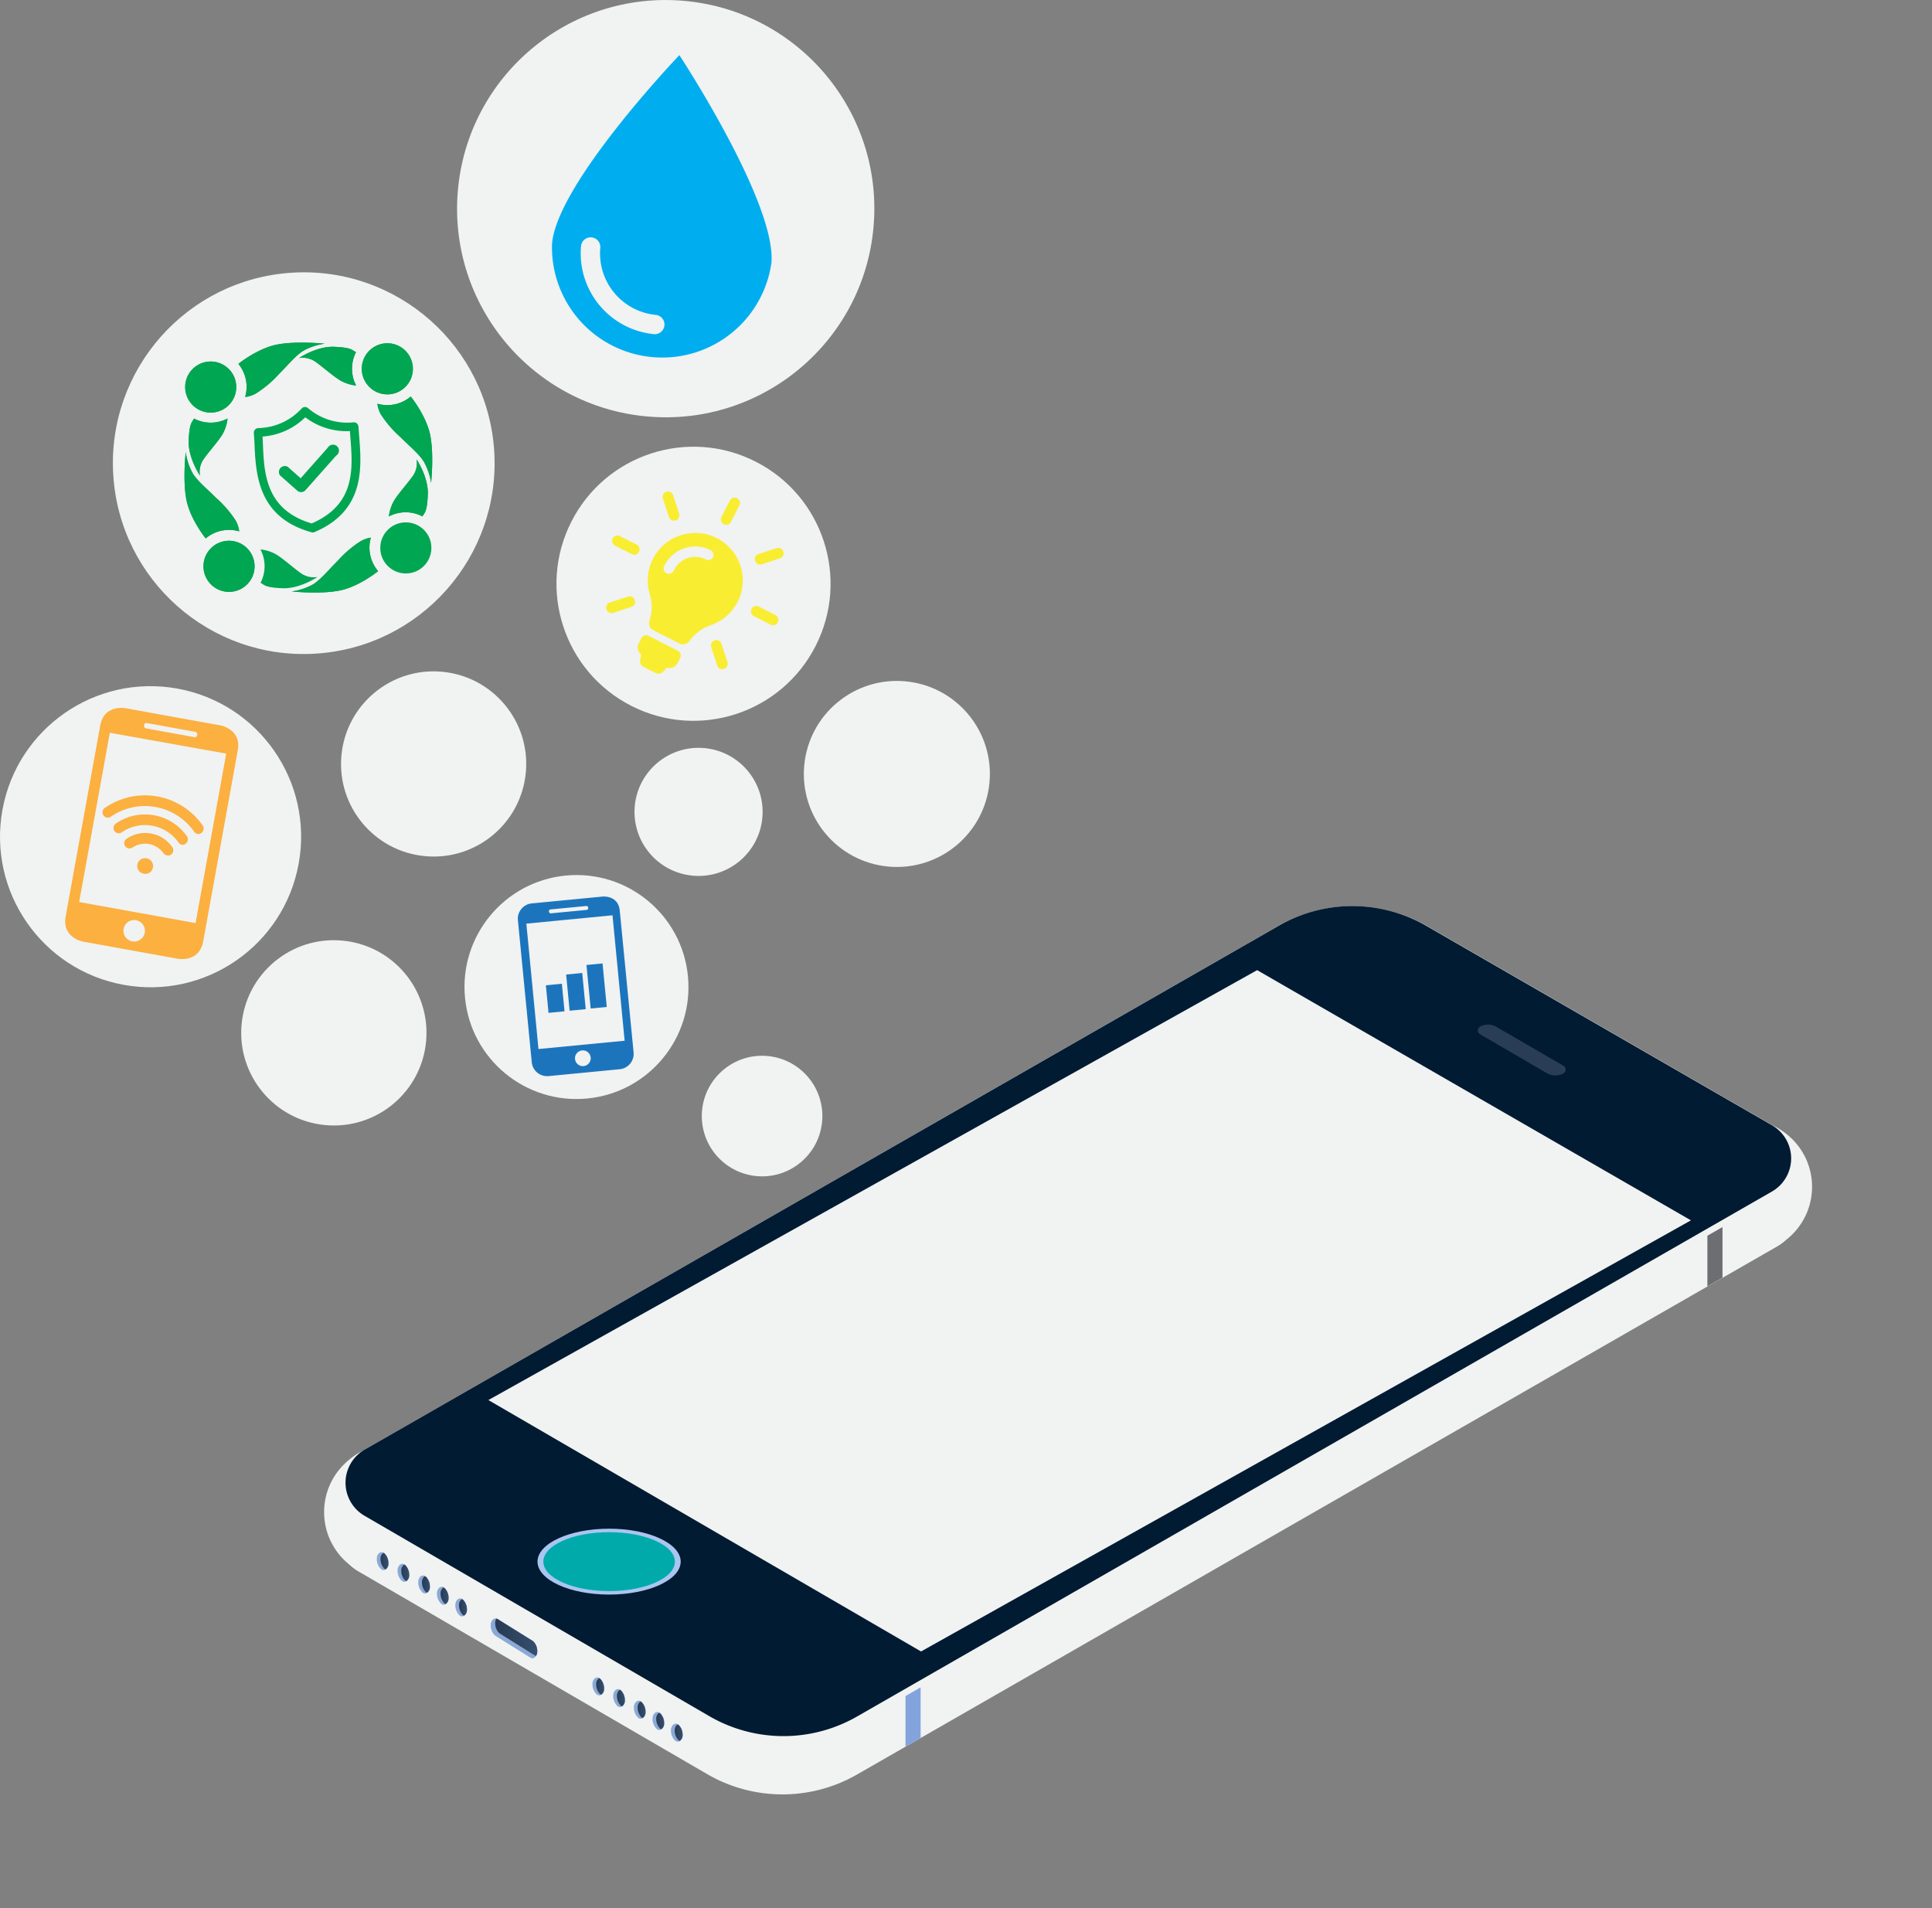<svg xmlns="http://www.w3.org/2000/svg" xmlns:xlink="http://www.w3.org/1999/xlink" viewBox="0 0 420.43 415.29"><rect x="0" y="0" width="420.43" height="415.29" fill="#808080" stroke="none"/><defs><style>.cls-1{fill:#f1f2f2;}.cls-2{fill:#f9ed32;}.cls-3{fill:#fbb040;}.cls-4{fill:#1c75bc;}.cls-5{fill:#00aeef;}.cls-6{fill:#00a651;}.cls-7{fill:none;}.cls-8{fill:#011b32;}.cls-9{fill:#8aa9d6;}.cls-10{fill:url(#linear-gradient);}.cls-11{fill:url(#linear-gradient-2);}.cls-12{fill:url(#linear-gradient-3);}.cls-13{fill:url(#linear-gradient-4);}.cls-14{fill:url(#linear-gradient-5);}.cls-15{fill:url(#linear-gradient-6);}.cls-16{fill:url(#linear-gradient-7);}.cls-17{fill:url(#linear-gradient-8);}.cls-18{fill:url(#linear-gradient-9);}.cls-19{fill:url(#linear-gradient-10);}.cls-20{fill:url(#linear-gradient-11);}.cls-21{fill:#83a3dc;}.cls-22{fill:#6d6e71;}.cls-23{fill:#aac5ef;}.cls-24{fill:#0aa;}.cls-25{fill:#2a3d56;}</style><linearGradient id="linear-gradient" x1="3873" y1="-5764.29" x2="3874.72" y2="-5764.29" gradientTransform="matrix(1, 0, 0, -1, -3790.19, -5424.56)" gradientUnits="userSpaceOnUse"><stop offset="0" stop-color="#283a52"/><stop offset="1" stop-color="#354f6e"/></linearGradient><linearGradient id="linear-gradient-2" x1="3877.52" y1="-5766.84" x2="3879.24" y2="-5766.84" xlink:href="#linear-gradient"/><linearGradient id="linear-gradient-3" x1="3882.02" y1="-5769.37" x2="3883.74" y2="-5769.37" xlink:href="#linear-gradient"/><linearGradient id="linear-gradient-4" x1="3886.07" y1="-5771.82" x2="3887.8" y2="-5771.82" xlink:href="#linear-gradient"/><linearGradient id="linear-gradient-5" x1="3890.09" y1="-5774.36" x2="3891.81" y2="-5774.36" xlink:href="#linear-gradient"/><linearGradient id="linear-gradient-6" x1="3897.95" y1="-5780.85" x2="3907.11" y2="-5780.85" xlink:href="#linear-gradient"/><linearGradient id="linear-gradient-7" x1="3919.93" y1="-5791.56" x2="3921.65" y2="-5791.56" xlink:href="#linear-gradient"/><linearGradient id="linear-gradient-8" x1="3924.45" y1="-5794.1" x2="3926.17" y2="-5794.1" xlink:href="#linear-gradient"/><linearGradient id="linear-gradient-9" x1="3928.95" y1="-5796.63" x2="3930.67" y2="-5796.63" xlink:href="#linear-gradient"/><linearGradient id="linear-gradient-10" x1="3933" y1="-5799.08" x2="3934.73" y2="-5799.08" xlink:href="#linear-gradient"/><linearGradient id="linear-gradient-11" x1="3937.02" y1="-5801.62" x2="3938.74" y2="-5801.62" xlink:href="#linear-gradient"/></defs><title>ppob</title><g id="Layer_2" data-name="Layer 2"><g id="Layer_1-2" data-name="Layer 1"><circle class="cls-1" cx="150.92" cy="127.05" r="29.82" transform="translate(-30.72 204.02) rotate(-63.06)"/><g id="Layer_2-2" data-name="Layer 2"><g id="Layer_1-2-2" data-name="Layer 1-2"><path id="_Compound_Path_" data-name=" Compound Path " class="cls-2" d="M148,143.2l-.55,1.09a2,2,0,0,1-2.34,1l-.77.86a1.39,1.39,0,0,1-1.66.31l-2.65-1.35a1.38,1.38,0,0,1-.73-1.52l.24-1.13A2,2,0,0,1,139,140l.56-1.1a1.18,1.18,0,0,1,1.58-.53h0l6.43,3.27A1.19,1.19,0,0,1,148,143.2ZM160.49,131a10.25,10.25,0,0,1-5.87,5.07,9.55,9.55,0,0,0-4.59,3.42,1.71,1.71,0,0,1-2.17.54l-5.68-2.88a1.69,1.69,0,0,1-.84-2.07,9.61,9.61,0,0,0,.06-5.77A10.34,10.34,0,1,1,160.52,131Zm-5.34-9.7a1.17,1.17,0,0,0-.51-1.57h0a7.47,7.47,0,0,0-10,3.25A1.17,1.17,0,1,0,146.7,124a5.13,5.13,0,0,1,6.89-2.25A1.17,1.17,0,0,0,155.16,121.28Zm2.36-7.22a1.16,1.16,0,0,0,1.57-.51h0l1.85-3.64a1.17,1.17,0,0,0-2.08-1.06L157,112.49a1.16,1.16,0,0,0,.51,1.57Zm-18.46,6a1.16,1.16,0,0,0-.51-1.57h0l-3.65-1.85a1.16,1.16,0,1,0-1.05,2.08l3.65,1.85a1.16,1.16,0,0,0,1.56-.51Zm29.69,13.78L165.11,132a1.16,1.16,0,0,0-1.05,2.08l3.64,1.85a1.16,1.16,0,1,0,1.05-2.08Zm-32-4.05-3.94,1.28a1.18,1.18,0,1,0,.75,2.23l3.94-1.28a1.18,1.18,0,0,0-.75-2.23Zm28.14-7.07a1.18,1.18,0,0,0,.9.06l3.94-1.29a1.16,1.16,0,1,0-.72-2.22h0l-3.94,1.28a1.16,1.16,0,0,0-.75,1.47h0a1.18,1.18,0,0,0,.58.67ZM145.57,112.5a1.16,1.16,0,0,0,2.22-.72l-1.28-3.94a1.18,1.18,0,1,0-2.23.75ZM157,140.1a1.17,1.17,0,1,0-2.23.72l1.29,3.94a1.16,1.16,0,1,0,2.25-.6,1,1,0,0,0,0-.13Z"/></g></g><circle class="cls-1" cx="32.77" cy="182.1" r="32.76" transform="translate(-152.26 181.93) rotate(-79.75)"/><g id="Layer_2-3" data-name="Layer 2"><g id="Layer_1-2-3" data-name="Layer 1-2"><path class="cls-3" d="M38.78,208.66s4.6.83,5.44-3.8l7.52-41.56c.87-4.6-3.77-5.44-3.77-5.44l-20.71-3.75s-4.62-.84-5.45,3.78l-7.52,41.56c-.84,4.63,3.78,5.46,3.78,5.46Zm-10-3.8A2.34,2.34,0,1,1,31.5,203h0A2.35,2.35,0,0,1,28.78,204.86Zm2.57-47.1a.52.52,0,0,1,.6-.41h0l10.54,1.91a.52.52,0,0,1,.42.6h0l0,.14a.51.51,0,0,1-.58.42h0l-10.54-1.91a.52.52,0,0,1-.42-.6Zm-7.45,1.7L49.23,164l-6.67,36.88-25.33-4.58Z"/><path class="cls-3" d="M43,181.48a1.19,1.19,0,0,1-.74-.47,13.07,13.07,0,0,0-18.15-3.28,1.15,1.15,0,0,1-1.31-1.9,15.31,15.31,0,0,1,21.32,3.83l0,0a1.18,1.18,0,0,1-.29,1.6A1.09,1.09,0,0,1,43,181.48Z"/><path class="cls-3" d="M39.61,183.85a1.17,1.17,0,0,1-.74-.47,8.91,8.91,0,0,0-12.39-2.24,1.15,1.15,0,0,1-1.31-1.89A11.15,11.15,0,0,1,40.69,182l0,0a1.17,1.17,0,0,1-.29,1.6A1,1,0,0,1,39.61,183.85Z"/><path class="cls-3" d="M36.31,186.14a1.19,1.19,0,0,1-.74-.47,4.9,4.9,0,0,0-6.75-1.22,1.15,1.15,0,0,1-1.31-1.89,7.18,7.18,0,0,1,10,1.81,1.18,1.18,0,0,1-.29,1.6A1.15,1.15,0,0,1,36.31,186.14Z"/><path class="cls-3" d="M31.27,190.13a1.72,1.72,0,0,1-1.1-.7,1.66,1.66,0,0,1-.27-1.28,1.72,1.72,0,0,1,.7-1.1,1.77,1.77,0,0,1,2.41.44,1.66,1.66,0,0,1,.27,1.28,1.72,1.72,0,0,1-.69,1.11A1.76,1.76,0,0,1,31.27,190.13Z"/></g></g><circle class="cls-1" cx="125.45" cy="214.8" r="24.37" transform="translate(-20.08 13.06) rotate(-5.52)"/><g id="Layer_2-4" data-name="Layer 2"><g id="Layer_1-2-4" data-name="Layer 1-2"><path class="cls-4" d="M134.79,232.69a3.36,3.36,0,0,0,3.08-3.75l-3-30.75c-.31-3.42-3.74-3.08-3.74-3.08l-15.33,1.48a3.36,3.36,0,0,0-3.09,3.74l3,30.75a3.36,3.36,0,0,0,3.75,3.09ZM127,232a1.71,1.71,0,1,1,1.54-1.87h0A1.72,1.72,0,0,1,127,232Zm-7.55-33.67a.38.38,0,0,1,.34-.42h0l7.8-.75a.38.38,0,0,1,.41.34h0v.1a.37.37,0,0,1-.32.41h0l-7.8.75a.38.38,0,0,1-.41-.34ZM114.54,201l18.75-1.81,2.64,27.29-18.75,1.81Z"/><path class="cls-4" d="M118.79,214.42l3.48-.34.58,6-3.48.34Z"/><path class="cls-4" d="M123.2,212.08l3.5-.34.76,7.87-3.5.34Z"/><path class="cls-4" d="M127.62,210l3.5-.34.92,9.47-3.5.34Z"/></g></g><circle class="cls-1" cx="144.86" cy="45.4" r="45.4" transform="translate(86.82 185.68) rotate(-84.92)"/><g id="Layer_2-5" data-name="Layer 2"><g id="Layer_1-2-5" data-name="Layer 1-2"><path class="cls-5" d="M147.84,12S121.3,39.76,120.13,53a24,24,0,0,0,47.74,4.24C169,44.15,147.84,12,147.84,12Zm-5.4,60.73a17.67,17.67,0,0,1-16-19.17,2.1,2.1,0,1,1,4.19.39,13.45,13.45,0,0,0,12.21,14.59,2.11,2.11,0,0,1-.37,4.19Z"/></g></g><circle class="cls-1" cx="66.09" cy="100.8" r="41.53" transform="translate(-5.97 4.18) rotate(-3.47)"/><g id="Layer_2-6" data-name="Layer 2"><g id="Layer_1-2-6" data-name="Layer 1-2"><g id="Layer_2-2-2" data-name="Layer 2-2"><g id="tampilan_menu_bawah" data-name="tampilan menu bawah"><path class="cls-6" d="M78.16,94.91,78,92.8a1,1,0,0,0-1-.9h0a13.07,13.07,0,0,1-10-3.11,1,1,0,0,0-1.33.08,13.16,13.16,0,0,1-9.53,4.29,1,1,0,0,0-.9,1h0l.13,2.11c.28,6.87.68,16.28,12.37,19.55a.94.94,0,0,0,.63,0C79.47,111.16,78.7,101.77,78.16,94.91Zm-10.35,19c-10-3-10.36-10.79-10.61-17.67L57.13,95a14.78,14.78,0,0,0,9.3-4.19,14.78,14.78,0,0,0,9.73,3L76.23,95C76.8,102,77.42,109.76,67.81,113.92Z"/><path class="cls-6" d="M71.26,97.5l-5.83,6.58-2.82-2.5a1.29,1.29,0,0,0-1.67,1.88l3.76,3.33a1.28,1.28,0,0,0,1.77-.11l6.67-7.52a1.29,1.29,0,1,0-1.5-2.09,1.31,1.31,0,0,0-.38.43Z"/><path class="cls-6" d="M42.22,91.11c-.51.92-1,1-1.16,4.74s2.44,7.62,2.44,7.62a4.91,4.91,0,0,1,.69-3.38c1.05-1.57,3.21-3.93,4.18-5.5a8.92,8.92,0,0,0,1.15-3.51h0a7.88,7.88,0,0,1-7.31,0Z"/><path class="cls-6" d="M42.22,91.11c-.51.92-1,1-1.16,4.74s2.44,7.62,2.44,7.62a4.91,4.91,0,0,1,.69-3.38c1.05-1.57,3.21-3.93,4.18-5.5a8.92,8.92,0,0,0,1.15-3.51h0a7.88,7.88,0,0,1-7.31,0Z"/><circle class="cls-6" cx="45.85" cy="84.23" r="5.56" transform="translate(-5.01 2.93) rotate(-3.47)"/><circle class="cls-6" cx="45.85" cy="84.23" r="5.56" transform="translate(-5.01 2.93) rotate(-3.47)"/><path class="cls-6" d="M51.89,79.17S56,75.85,60.21,75s10.46-.21,10.46-.21a13.36,13.36,0,0,0-4.73,1.58c-1.78,1.19-3.15,2.94-5.21,5a23.88,23.88,0,0,1-5.08,4.28,6.14,6.14,0,0,1-2.3.74,7.89,7.89,0,0,0-1.53-7.27Z"/><path class="cls-6" d="M51.89,79.17S56,75.85,60.21,75s10.46-.21,10.46-.21a13.36,13.36,0,0,0-4.73,1.58c-1.78,1.19-3.15,2.94-5.21,5a23.88,23.88,0,0,1-5.08,4.28,6.14,6.14,0,0,1-2.3.74,7.89,7.89,0,0,0-1.53-7.27Z"/><path class="cls-6" d="M50.18,128.79a5.56,5.56,0,1,0-5.89-5.21,5.56,5.56,0,0,0,5.89,5.21Z"/><path class="cls-6" d="M50.18,128.79a5.56,5.56,0,1,0-5.89-5.21,5.56,5.56,0,0,0,5.89,5.21Z"/><path class="cls-6" d="M44.78,117.18s-3.34-4.08-4.2-8.35-.16-10.44-.16-10.44A13.24,13.24,0,0,0,42,103.12c1.19,1.78,2.94,3.15,5,5.21a23.86,23.86,0,0,1,4.31,5,6.2,6.2,0,0,1,.74,2.3,7.89,7.89,0,0,0-7.28,1.53Z"/><path class="cls-6" d="M44.78,117.18s-3.34-4.08-4.2-8.35-.16-10.44-.16-10.44A13.24,13.24,0,0,0,42,103.12c1.19,1.78,2.94,3.15,5,5.21a23.86,23.86,0,0,1,4.31,5,6.2,6.2,0,0,1,.74,2.3,7.89,7.89,0,0,0-7.28,1.53Z"/><path class="cls-6" d="M91.94,112.37c.5-.92,1-.95,1.16-4.74S90.67,100,90.67,100a4.91,4.91,0,0,1-.69,3.38c-1.06,1.57-3.21,3.93-4.18,5.5a8.94,8.94,0,0,0-1.17,3.5,7.89,7.89,0,0,1,7.31,0Z"/><path class="cls-6" d="M91.94,112.37c.5-.92,1-.95,1.16-4.74S90.67,100,90.67,100a4.91,4.91,0,0,1-.69,3.38c-1.06,1.57-3.21,3.93-4.18,5.5a8.94,8.94,0,0,0-1.17,3.5,7.89,7.89,0,0,1,7.31,0Z"/><circle class="cls-6" cx="88.31" cy="119.24" r="5.56" transform="translate(-7.05 5.56) rotate(-3.47)"/><path class="cls-6" d="M82.27,124.3s-4.08,3.34-8.32,4.2-10.47.21-10.47.21a13.25,13.25,0,0,0,4.72-1.58c1.78-1.19,3.15-2.94,5.21-5a23.8,23.8,0,0,1,5-4.3A6.17,6.17,0,0,1,80.7,117a7.9,7.9,0,0,0,1.57,7.27Z"/><path class="cls-6" d="M82.27,124.3s-4.08,3.34-8.32,4.2-10.47.21-10.47.21a13.25,13.25,0,0,0,4.72-1.58c1.78-1.19,3.15-2.94,5.21-5a23.8,23.8,0,0,1,5-4.3A6.17,6.17,0,0,1,80.7,117a7.9,7.9,0,0,0,1.57,7.27Z"/><path class="cls-6" d="M77.45,76.63c-.92-.5-1-1-4.75-1.16s-7.61,2.44-7.61,2.44a4.91,4.91,0,0,1,3.38.69C70,79.64,72.4,81.79,74,82.76a8.88,8.88,0,0,0,3.5,1.14h0a7.89,7.89,0,0,1,0-7.31Z"/><path class="cls-6" d="M77.45,76.63c-.92-.5-1-1-4.75-1.16s-7.61,2.44-7.61,2.44a4.91,4.91,0,0,1,3.38.69C70,79.64,72.4,81.79,74,82.76a8.88,8.88,0,0,0,3.5,1.14h0a7.89,7.89,0,0,1,0-7.31Z"/><path class="cls-6" d="M84.65,85.81a5.56,5.56,0,1,0-5.91-5.21h0A5.58,5.58,0,0,0,84.65,85.81Z"/><path class="cls-6" d="M84.65,85.81a5.56,5.56,0,1,0-5.91-5.21h0A5.58,5.58,0,0,0,84.65,85.81Z"/><path class="cls-6" d="M89.38,86.29s3.33,4.08,4.22,8.32.21,10.47.21,10.47a13.32,13.32,0,0,0-1.64-4.72c-1.19-1.78-2.94-3.15-5-5.21a23.81,23.81,0,0,1-4.3-5,6.18,6.18,0,0,1-.74-2.29A7.89,7.89,0,0,0,89.38,86.29Z"/><path class="cls-6" d="M89.38,86.29s3.33,4.08,4.22,8.32.21,10.47.21,10.47a13.32,13.32,0,0,0-1.64-4.72c-1.19-1.78-2.94-3.15-5-5.21a23.81,23.81,0,0,1-4.3-5,6.18,6.18,0,0,1-.74-2.29A7.89,7.89,0,0,0,89.38,86.29Z"/><path class="cls-6" d="M56.72,126.85c.92.5.95,1,4.74,1.16s7.61-2.44,7.61-2.44a4.92,4.92,0,0,1-3.38-.69c-1.57-1.05-3.93-3.21-5.5-4.18a8.91,8.91,0,0,0-3.51-1.14h0a7.89,7.89,0,0,1,0,7.31Z"/></g></g></g></g><circle class="cls-1" cx="194.22" cy="168.94" r="20.16" transform="matrix(0.09, -1, 1, 0.09, 8.75, 347.44)"/><rect class="cls-7" x="44.43" y="158.29" width="376" height="257"/><path class="cls-1" d="M186.48,386.18l200.38-115a8.44,8.44,0,0,0,0-14.62l-76.27-44a32.6,32.6,0,0,0-32.5,0L77.91,327.31a8.44,8.44,0,0,0,0,14.61l76,44.17A32.6,32.6,0,0,0,186.48,386.18Z"/><circle class="cls-1" cx="379.7" cy="258.27" r="14.63"/><circle class="cls-1" cx="85.16" cy="329.06" r="14.63"/><path class="cls-1" d="M186.48,375.16l200.38-115a8.44,8.44,0,0,0,0-14.62l-76.27-44a32.6,32.6,0,0,0-32.5,0L77.91,316.29a8.44,8.44,0,0,0,0,14.61l76,44.17A32.6,32.6,0,0,0,186.48,375.16Z"/><path class="cls-8" d="M186.51,373.54,385.6,259.3a8.32,8.32,0,0,0,0-14.43l-75.26-43.41a32.17,32.17,0,0,0-32.07,0l-198.91,114a8.32,8.32,0,0,0,0,14.42l75,43.59A32.17,32.17,0,0,0,186.51,373.54Z"/><polygon class="cls-1" points="200.43 359.39 367.97 265.57 273.57 211.12 106.28 304.68 200.43 359.39"/><path class="cls-9" d="M82.91,341.46h0c.7.6,1.63-.08,1.63-1.21h0a3,3,0,0,0-.91-2.25h0c-.7-.6-1.63.08-1.63,1.21h0A3,3,0,0,0,82.91,341.46Z"/><path class="cls-10" d="M83.62,338h0c-.06,0-.12,0-.18-.07a1.46,1.46,0,0,0-.63,1.28,3,3,0,0,0,.91,2.25c.06,0,.12,0,.18.07a1.46,1.46,0,0,0,.63-1.28A3,3,0,0,0,83.62,338Z"/><path class="cls-9" d="M87.43,344h0c.7.6,1.63-.08,1.63-1.21h0a3,3,0,0,0-.91-2.25h0c-.7-.6-1.63.08-1.63,1.21h0A3,3,0,0,0,87.43,344Z"/><path class="cls-11" d="M88.14,340.55h0c-.06,0-.12,0-.18-.07a1.46,1.46,0,0,0-.63,1.28,3,3,0,0,0,.91,2.25c.06,0,.12,0,.18.07a1.46,1.46,0,0,0,.63-1.28A3,3,0,0,0,88.14,340.55Z"/><path class="cls-9" d="M91.93,346.54h0c.7.6,1.63-.08,1.63-1.21h0a3,3,0,0,0-.91-2.25h0c-.7-.6-1.63.08-1.63,1.21h0A3,3,0,0,0,91.93,346.54Z"/><path class="cls-12" d="M92.64,343.08h0c-.06,0-.12,0-.18-.07a1.46,1.46,0,0,0-.63,1.28,3,3,0,0,0,.91,2.25c.06,0,.12,0,.18.07a1.46,1.46,0,0,0,.63-1.28A3,3,0,0,0,92.64,343.08Z"/><path class="cls-9" d="M96,349h0c.7.6,1.63-.08,1.63-1.21h0a3,3,0,0,0-.91-2.25h0c-.7-.6-1.63.08-1.63,1.21h0A3,3,0,0,0,96,349Z"/><path class="cls-13" d="M96.69,345.53h0c-.06,0-.12,0-.18-.07a1.46,1.46,0,0,0-.63,1.28A3,3,0,0,0,96.8,349c.06,0,.12,0,.18.07a1.46,1.46,0,0,0,.63-1.28A3,3,0,0,0,96.69,345.53Z"/><path class="cls-9" d="M100,351.53h0c.7.6,1.63-.08,1.63-1.21h0a3,3,0,0,0-.91-2.25h0c-.7-.6-1.63.08-1.63,1.21h0A3,3,0,0,0,100,351.53Z"/><path class="cls-14" d="M100.7,348.07h0c-.06,0-.12,0-.18-.07a1.46,1.46,0,0,0-.63,1.28,3,3,0,0,0,.91,2.25c.06,0,.12,0,.18.07a1.46,1.46,0,0,0,.63-1.28A3,3,0,0,0,100.7,348.07Z"/><path class="cls-9" d="M116,357.15l-.13-.08h0l-7.55-4.71h0c-.68-.43-1.5.22-1.5,1.29a3,3,0,0,0,.91,2.25l.13.08h0l7.54,4.71h0c.69.44,1.51-.21,1.51-1.28A3,3,0,0,0,116,357.15Z"/><path class="cls-9" d="M116,357.15l-.13-.08h0l-7.55-4.71h0c-.68-.43-1.5.22-1.5,1.29a3,3,0,0,0,.91,2.25l.13.08h0l7.54,4.71h0c.69.44,1.51-.21,1.51-1.28A3,3,0,0,0,116,357.15Z"/><path class="cls-15" d="M116.92,359.4a3,3,0,0,0-.91-2.25l-.13-.08h0l-7.55-4.71h0a.84.84,0,0,0-.31-.11,1.69,1.69,0,0,0-.26.93,3,3,0,0,0,.91,2.25l.13.08h0l7.54,4.71h0a.85.85,0,0,0,.31.12A1.69,1.69,0,0,0,116.92,359.4Z"/><path class="cls-9" d="M129.84,368.72h0c.7.6,1.63-.08,1.63-1.21h0a3,3,0,0,0-.91-2.25h0c-.7-.6-1.63.08-1.63,1.21h0A3,3,0,0,0,129.84,368.72Z"/><path class="cls-16" d="M130.55,365.27h0c-.06,0-.12,0-.18-.07a1.46,1.46,0,0,0-.63,1.28,3,3,0,0,0,.91,2.25c.06,0,.12,0,.18.07a1.46,1.46,0,0,0,.63-1.28A3,3,0,0,0,130.55,365.27Z"/><path class="cls-9" d="M134.36,371.26h0c.7.6,1.63-.08,1.63-1.21h0a3,3,0,0,0-.91-2.25h0c-.7-.6-1.63.08-1.63,1.21h0A3,3,0,0,0,134.36,371.26Z"/><path class="cls-17" d="M135.07,367.81h0c-.06,0-.12,0-.18-.07a1.46,1.46,0,0,0-.63,1.28,3,3,0,0,0,.91,2.25c.06,0,.12,0,.18.07a1.46,1.46,0,0,0,.63-1.28A3,3,0,0,0,135.07,367.81Z"/><path class="cls-9" d="M138.86,373.8h0c.7.6,1.63-.08,1.63-1.21h0a3,3,0,0,0-.91-2.25h0c-.7-.6-1.63.08-1.63,1.21h0A3,3,0,0,0,138.86,373.8Z"/><path class="cls-18" d="M139.57,370.34h0c-.06,0-.12,0-.18-.07a1.46,1.46,0,0,0-.63,1.28,3,3,0,0,0,.91,2.25c.06,0,.12,0,.18.07a1.46,1.46,0,0,0,.63-1.28A3,3,0,0,0,139.57,370.34Z"/><path class="cls-9" d="M142.91,376.25h0c.7.6,1.63-.08,1.63-1.21h0a3,3,0,0,0-.91-2.25h0c-.7-.6-1.63.08-1.63,1.21h0A3,3,0,0,0,142.91,376.25Z"/><path class="cls-19" d="M143.62,372.79h0c-.06,0-.12,0-.18-.07a1.46,1.46,0,0,0-.63,1.28,3,3,0,0,0,.91,2.25c.06,0,.12,0,.18.07a1.46,1.46,0,0,0,.63-1.28A3,3,0,0,0,143.62,372.79Z"/><path class="cls-9" d="M146.92,378.79h0c.7.6,1.63-.08,1.63-1.21h0a3,3,0,0,0-.91-2.25h0c-.7-.6-1.63.08-1.63,1.21h0A3,3,0,0,0,146.92,378.79Z"/><path class="cls-20" d="M147.64,375.33h0c-.06,0-.12,0-.18-.07a1.46,1.46,0,0,0-.63,1.28,3,3,0,0,0,.91,2.25c.06,0,.12,0,.18.07a1.46,1.46,0,0,0,.63-1.28A3,3,0,0,0,147.64,375.33Z"/><polygon class="cls-21" points="200.34 378.22 197.05 380.11 197.05 369.09 200.34 367.2 200.34 378.22"/><polygon class="cls-22" points="374.84 278.05 371.55 279.94 371.55 268.92 374.84 267.03 374.84 278.05"/><ellipse class="cls-23" cx="132.55" cy="339.84" rx="15.58" ry="7.17"/><ellipse class="cls-24" cx="132.55" cy="339.84" rx="14.31" ry="6.41"/><path class="cls-25" d="M340.26,233.55l0,0a.93.93,0,0,0,0-1.6l-14.65-8.5a3.57,3.57,0,0,0-3.56,0h0a.93.93,0,0,0,0,1.6l14.62,8.52A3.57,3.57,0,0,0,340.26,233.55Z"/><circle class="cls-1" cx="72.65" cy="224.75" r="20.16" transform="translate(-157.65 277.23) rotate(-84.92)"/><circle class="cls-1" cx="94.37" cy="166.24" r="20.15" transform="translate(-79.58 245.53) rotate(-84.92)"/><circle class="cls-1" cx="152.02" cy="176.67" r="13.94" transform="translate(-37.42 312.46) rotate(-84.92)"/><circle class="cls-1" cx="165.83" cy="242.86" r="13.12" transform="translate(-90.75 386.55) rotate(-84.92)"/></g></g></svg>